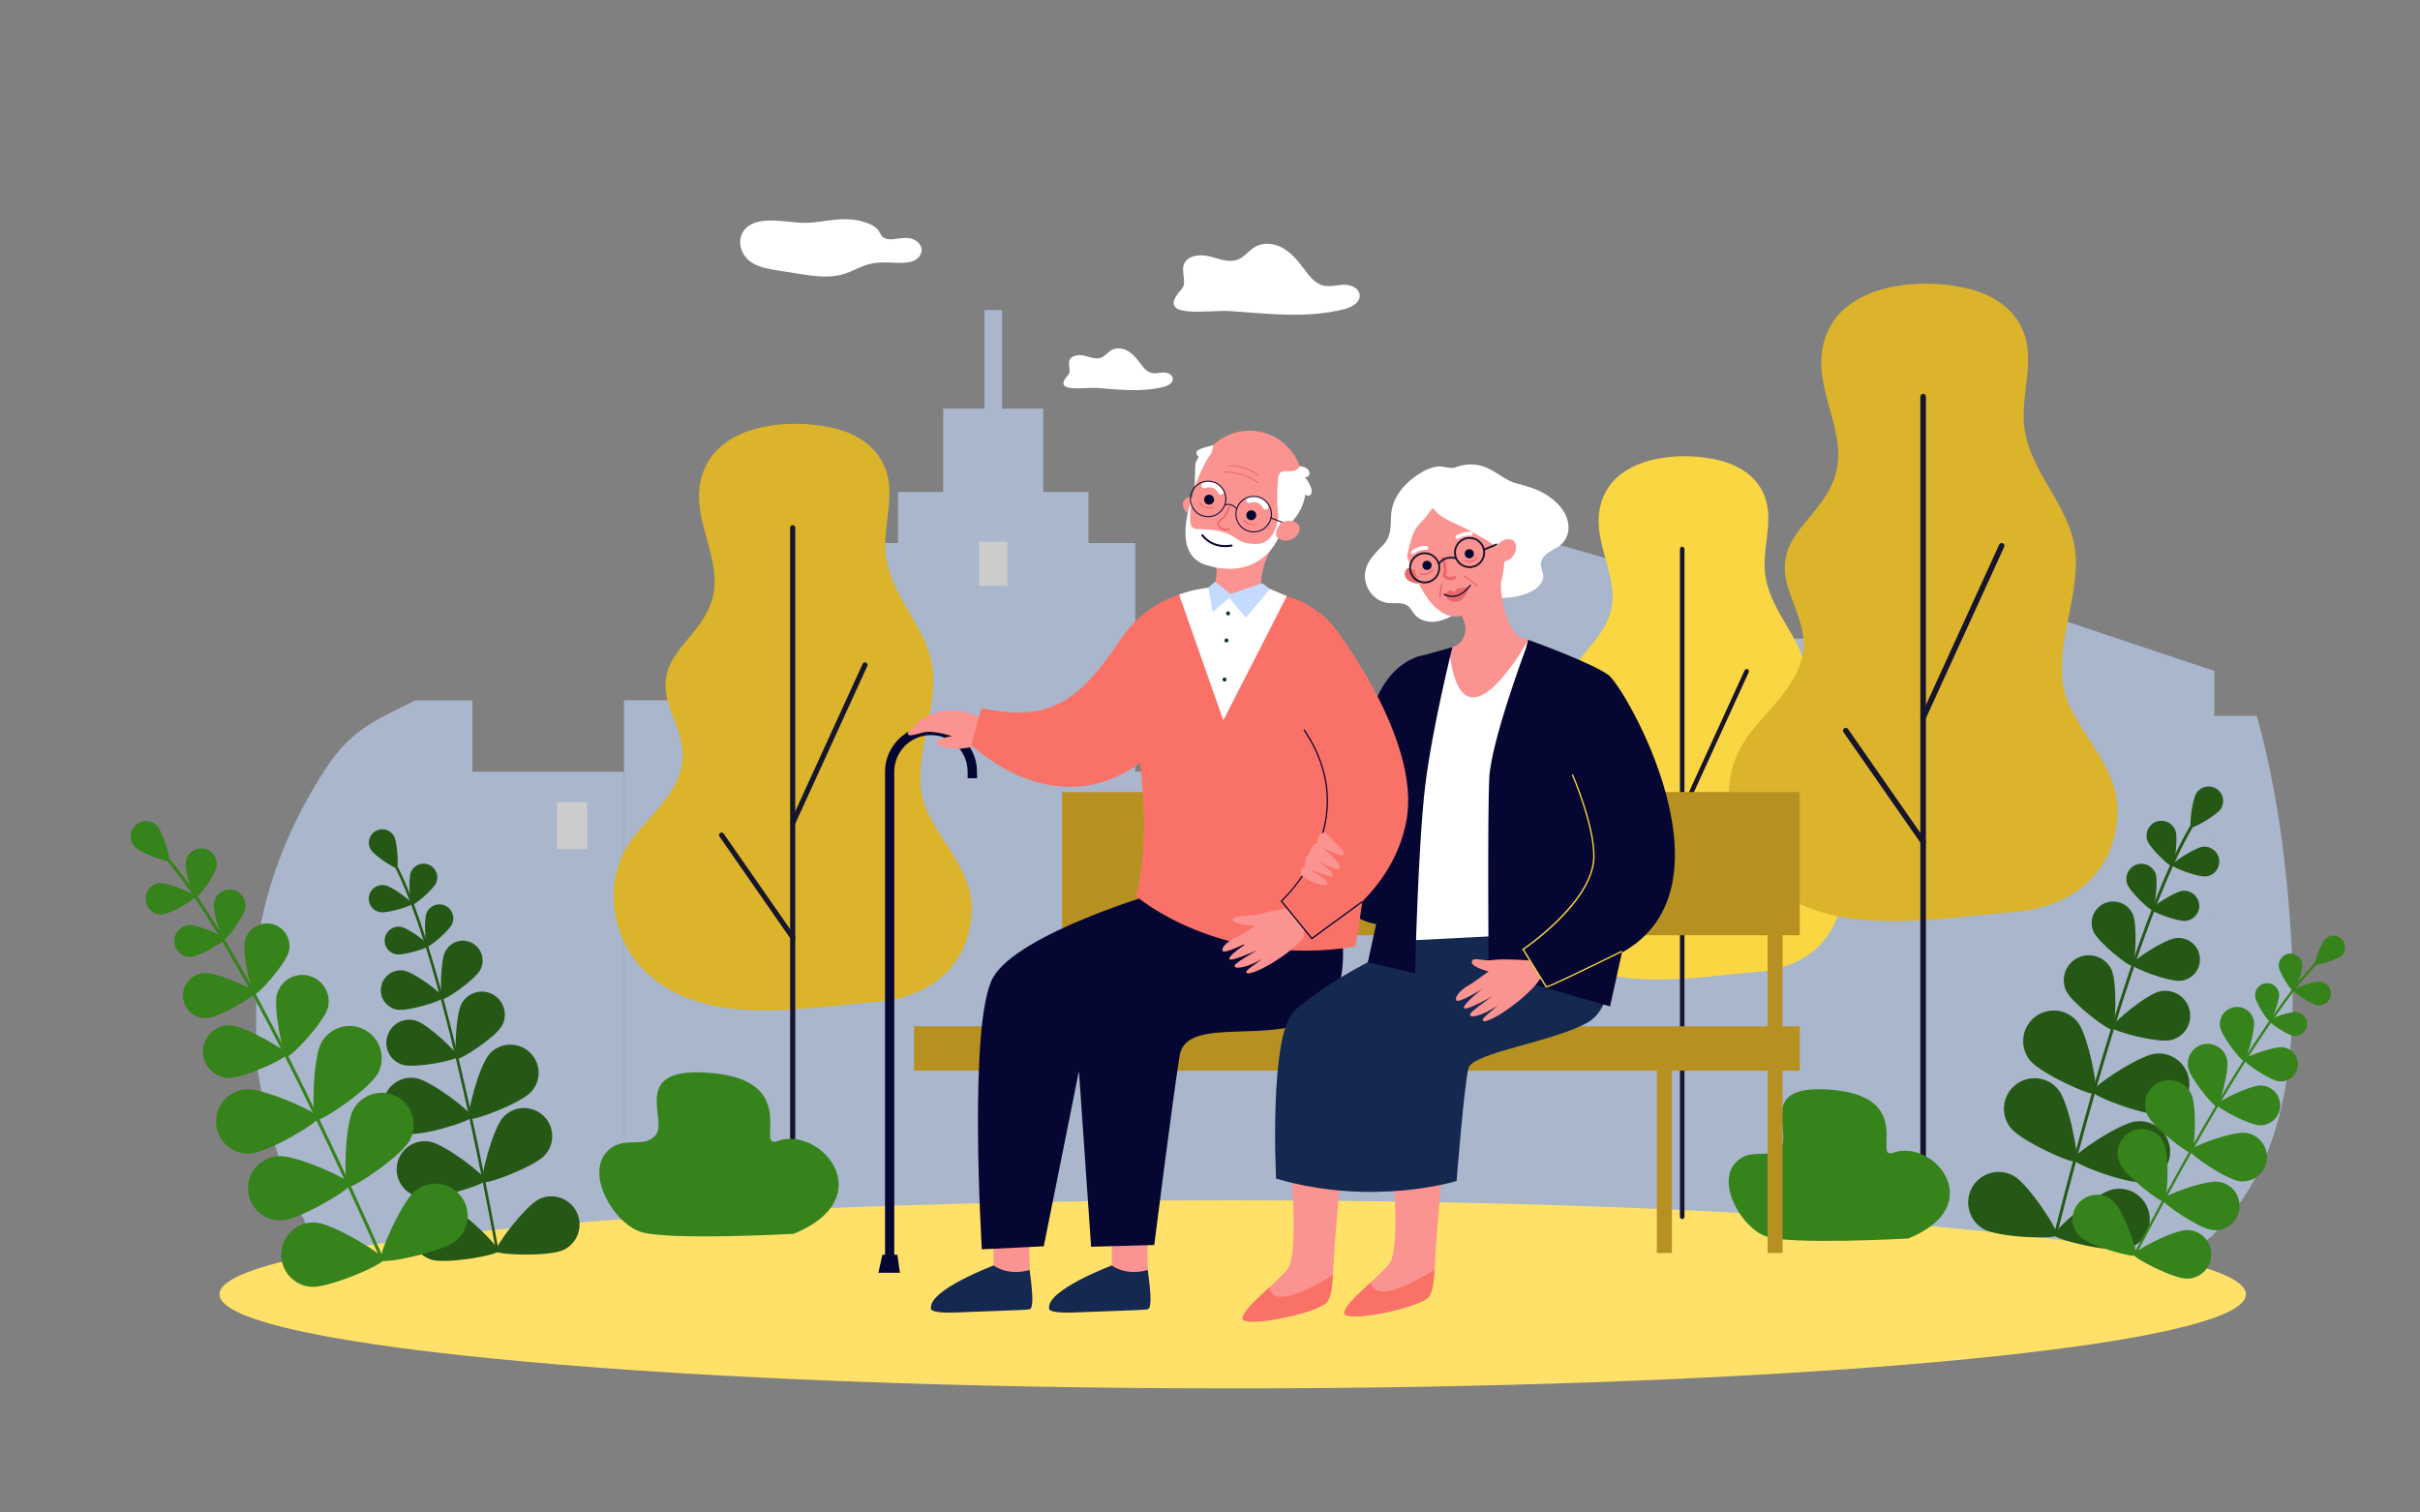 <?xml version="1.0" encoding="UTF-8"?> <svg xmlns="http://www.w3.org/2000/svg" xmlns:xlink="http://www.w3.org/1999/xlink" version="1.1" id="_x2018_ÎÓÈ_x5F_1" x="0px" y="0px" viewBox="0 0 3200 2000" style="enable-background:new 0 0 3200 2000;" xml:space="preserve"><rect x="0" y="0" width="3200" height="2000" fill="#808080" stroke="none"/> <style type="text/css"> .st0{display:none;fill:#FFFFFF;} .st1{opacity:0.6;} .st2{fill:#C5DAFF;} .st3{fill:#FFFFFF;} .st4{fill:#FFE169;} .st5{fill:#FAD643;} .st6{fill:#17152B;} .st7{fill:#DBB42C;} .st8{fill:#265815;} .st9{fill:#36821B;} .st10{fill:#B69121;} .st11{fill:#060633;} .st12{fill:#FB9391;} .st13{fill:#142850;} .st14{fill:#FA7267;} .st15{fill:#EA6868;} .st16{fill:#04383F;} </style> <rect class="st0" width="3200" height="2000"></rect> <g> <g class="st1"> <rect x="1647.8" y="1015" class="st2" width="195.3" height="673.1"></rect> <rect x="825.1" y="926" class="st2" width="440.8" height="762.1"></rect> <rect x="1348.3" y="1020.5" class="st2" width="326.5" height="667.7"></rect> <path class="st2" d="M338.8,1258.9v142.2c9.1,73,30.6,136.9,51.9,187.1c17,40.1,35.8,73.8,51.1,100h182.9V926.1h-75.6 c-42.5,22.4-81.2,34.2-116.1,86.8C376.7,1097.9,348.8,1181.2,338.8,1258.9z"></path> <rect x="498.7" y="1020.5" class="st2" width="326.5" height="667.7"></rect> <rect x="1734.1" y="964.5" class="st2" width="286" height="723.7"></rect> <rect x="2215.8" y="844.5" class="st2" width="335.7" height="843.7"></rect> <polygon class="st2" points="1973.5,695.3 2259.5,776.9 2259.5,1688.2 1973.5,1688.2 "></polygon> <g> <rect x="1125.6" y="718.1" class="st2" width="375.6" height="970"></rect> <rect x="1187.4" y="650.5" class="st2" width="251.9" height="157.9"></rect> <rect x="1247.2" y="540.3" class="st2" width="132.3" height="140.2"></rect> <rect x="1301.7" y="410" class="st2" width="23.3" height="156.6"></rect> </g> <rect x="1294.7" y="716.3" class="st3" width="37.3" height="58.3"></rect> <rect x="1387.7" y="959.3" class="st3" width="39.7" height="62"></rect> <rect x="736.6" y="1060.8" class="st3" width="39.7" height="62"></rect> <rect x="1836.4" y="1030.3" class="st3" width="39.7" height="62"></rect> <rect x="2469.1" y="815.5" class="st2" width="146.6" height="872.7"></rect> <rect x="2534" y="1052.1" class="st2" width="214.6" height="636.1"></rect> <path class="st2" d="M2860.7,1663.3l37.8-5.9l25.2-22.4l2.2-2l2.3-2c85.9-88,124.6-215.7,92.2-495.1c-3.6-31.1-8.2-62.6-14.2-94.2 c-3.1-16.6-6.6-33.2-10.4-49.8c-3.5-15.1-7.4-30.3-11.6-45.3h-88.6l-34.1,704.2L2860.7,1663.3z"></path> <polygon class="st2" points="2713.6,815.5 2713.6,1688.2 2925.9,1634.4 2928.2,887.2 "></polygon> </g> <path class="st4" d="M290.3,1711.5c0,0.5,0,1.1,0.1,1.6c4.7,34.4,159.8,65.4,407.2,87.7c241.2,21.7,570,35.1,932.5,35.1 c8.4,0,16.7,0,25,0c628.2-1.1,1150.8-42.3,1282.6-97.2c21-8.7,32.1-17.8,32.1-27.2s-11.1-18.4-32.1-27.2 c-22.7-9.4-56.8-18.5-101.1-26.9c-6.7-1.3-13.6-2.6-20.8-3.8c-224.5-39.5-671.2-66.4-1185.8-66.4c-514.5,0-961.3,26.9-1185.8,66.4 c-7.1,1.3-14.1,2.5-20.8,3.8c-82.7,15.8-130.2,33.6-133.1,52.3c-0.1,0.4-0.1,0.8-0.1,1.2l0,0C290.3,1711,290.3,1711.3,290.3,1711.5 z"></path> <g> <path class="st5" d="M2199.3,605.3c-42.5,6.3-80.7,28.2-85.1,76c-4.1,45.2,30.4,90,13.3,134.8c-17.5,46-67.5,61.7-49.3,118.6 c6.5,20.2,17,40,16.4,61.2c-1.1,44.5-44.6,71.8-65.8,106.7c-27.4,45.1-17.3,107.2,19.2,144.3c69.4,70.5,187.1,45.2,274.6,38.5 c50.9-3.9,96.7-29.9,109.5-82.8c14.8-61.3-23.9-90.9-48.1-139.4c-23.5-47.2,5.4-102.8,6.1-155.6c0.8-59-46.8-91.3-55.6-145.5 c-6.3-39.2,15.7-79.5-6.2-116.5c-11.6-19.6-33.1-31.7-55.3-37C2251.2,603.3,2224.5,601.5,2199.3,605.3z"></path> <path class="st6" d="M2224.4,1612c1.7,0,3-1.5,3-3.4V726.3c0-1.9-1.3-3.4-3-3.4s-3,1.5-3,3.4v882.4 C2221.4,1610.5,2222.7,1612,2224.4,1612z"></path> <path class="st6" d="M2224.4,1077.3c1.1,0,2.2-0.7,2.7-1.8l85.3-186.6c0.7-1.5,0-3.3-1.5-4s-3.3,0-4,1.5l-85.3,186.6 c-0.7,1.5,0,3.3,1.5,4C2223.5,1077.2,2223.9,1077.3,2224.4,1077.3z"></path> </g> <g> <path class="st7" d="M1020.1,562.6c-47.6,7-90.5,31.7-95.4,85.2c-4.6,50.7,34,100.9,14.9,151.1C920,850.4,864,868,884.4,931.7 c7.3,22.7,19,44.8,18.4,68.7c-1.2,49.9-50,80.4-73.8,119.6c-30.7,50.6-19.4,120.2,21.6,161.8c77.8,79,209.7,50.6,307.9,43.1 c57-4.3,108.5-33.6,122.7-92.8c16.6-68.8-26.8-101.9-53.9-156.3c-26.4-52.9,6.1-115.3,6.9-174.4c0.9-66.1-52.5-102.4-62.3-163.1 c-7.1-43.9,17.6-89.2-7-130.7c-13-22-37.1-35.5-62-41.4C1078.4,560.4,1048.4,558.4,1020.1,562.6z"></path> <path class="st6" d="M1048.2,1572.4c1.9,0,3.4-1.5,3.4-3.4V697.8c0-1.9-1.5-3.4-3.4-3.4s-3.4,1.5-3.4,3.4V1569 C1044.9,1570.9,1046.4,1572.4,1048.2,1572.4z"></path> <path class="st6" d="M1048.2,1091.8c1.3,0,2.5-0.7,3.1-2l95.6-209.2c0.8-1.7,0-3.7-1.7-4.5s-3.7,0-4.5,1.7l-95.6,209.2 c-0.8,1.7,0,3.7,1.7,4.5C1047.3,1091.7,1047.8,1091.8,1048.2,1091.8z"></path> <path class="st6" d="M1048.3,1242.9c0.7,0,1.3-0.2,1.9-0.6c1.5-1.1,1.9-3.2,0.8-4.7l-94.1-135.3c-1.1-1.5-3.2-1.9-4.7-0.8 s-1.9,3.2-0.8,4.7l94.1,135.3C1046.1,1242.4,1047.2,1242.9,1048.3,1242.9z"></path> </g> <path class="st3" d="M1777.1,408.9c9.9-2.5,21.7-8.6,20.8-18.8c-0.8-9.1-11.6-13.8-20.8-13.6c-9.1,0.2-18.3,3.2-27.2,1.1 c-11.6-2.8-19.2-13.4-26.4-23c-7.5-10.1-15.9-20.1-26.9-26.4s-25.1-8.3-36.2-2.2c-8.5,4.7-14.4,13.4-23.3,17.1 c-12.1,4.9-25.6-1.1-38.3-4.2c-12.7-3.1-29.7-1-33.6,11.5c-3.2,10.5,4.7,23.8-2.7,31.9c-37.9,41.3,36.4,27.1,63.4,29 C1676.2,414.7,1727.5,421.4,1777.1,408.9z"></path> <path class="st3" d="M1538.6,511.6c5.8-1.5,12.8-5.1,12.2-11.1c-0.5-5.4-6.9-8.1-12.2-8c-5.4,0.1-10.8,1.9-16,0.6 c-6.8-1.6-11.3-7.9-15.5-13.5c-4.4-6-9.4-11.8-15.8-15.5c-6.5-3.7-14.8-4.9-21.3-1.3c-5,2.7-8.5,7.9-13.7,10 c-7.1,2.9-15.1-0.6-22.5-2.5c-7.5-1.8-17.5-0.6-19.8,6.8c-1.9,6.2,2.8,14-1.6,18.8c-22.3,24.3,21.4,16,37.3,17.1 C1479.3,515,1509.4,519,1538.6,511.6z"></path> <path class="st3" d="M996.2,348.5c9.8,5.5,21.8,7.5,33.5,9.3c8.6,1.4,17.2,2.8,25.7,4.1c19.3,3.1,39.7,6.2,58.3,1 c13.5-3.7,25-11.5,38.8-14.4s28.4-0.5,42.6-1.1c4.1-0.2,8.2-0.6,11.9-2c7.9-2.9,12.8-10.4,11.4-17.3s-9-12.7-17.7-13.4 c-11.4-1-25.3,5.3-33.3-1.3c-2.8-2.3-3.8-5.6-5.7-8.4c-3.9-5.7-11.4-9.1-18.9-11.4c-23.7-7.3-43.5-2.1-67.2,0.5 c-16.1,1.8-30.8-1.1-46.8-2.2c-20.3-1.4-41.1,1-48.3,18.7C975.3,324.1,981.9,340.5,996.2,348.5z"></path> <g> <path class="st8" d="M2717.8,1634.7c-0.1,0-0.3,0-0.4-0.1c-1-0.3-1.7-1.3-1.4-2.4c69.2-274.1,134.6-468.3,184.2-546.9 c1.1-1.7,1.9-3,2.2-3.6c0.5-1,1.6-1.4,2.6-0.9s1.4,1.6,0.9,2.6c-0.4,0.9-1.2,2.1-2.4,4.1c-49.4,78.3-114.6,272.1-183.7,545.8 C2719.6,1634.2,2718.7,1634.8,2717.8,1634.7z"></path> <path class="st8" d="M2936.5,1069.8c-5.9,8.8-36.8,26-39.3,24.3s1.4-36.8,7.3-45.6c5.9-8.8,17.8-11.2,26.7-5.3 S2942.4,1061,2936.5,1069.8z"></path> <path class="st8" d="M2876.7,1098.5c3.6,10.3-1.4,46.1-4.4,47.1c-2.9,1-29.2-23.8-32.8-34.1c-3.6-10.3,1.8-21.5,12.1-25.1 C2861.9,1082.9,2873.1,1088.3,2876.7,1098.5z"></path> <path class="st8" d="M2917.1,1158.9c-10.8,1.2-44.5-11.8-44.9-14.9c-0.3-3.1,29.8-23.1,40.6-24.3c10.8-1.2,20.5,6.6,21.7,17.4 C2935.7,1148,2928,1157.7,2917.1,1158.9z"></path> <path class="st8" d="M2791.9,1281.9c7.8,16.5,5.9,77.1,1.2,79.4c-4.7,2.2-53-34.5-60.9-50.9c-7.8-16.5-0.9-36.2,15.6-44 C2764.3,1258.5,2784,1265.5,2791.9,1281.9z"></path> <path class="st8" d="M2870.3,1375.4c-17.8,3.9-76.5-11.6-77.6-16.7s45.5-43.9,63.3-47.8s35.4,7.3,39.4,25.1 C2899.4,1353.8,2888.1,1371.5,2870.3,1375.4z"></path> <path class="st8" d="M2747.5,1351.7c13.8,17.5,27.8,90.5,22.8,94.4s-72.6-26.9-86.4-44.4c-13.8-17.5-10.8-43,6.8-56.8 C2708.3,1331.1,2733.7,1334.2,2747.5,1351.7z"></path> <path class="st8" d="M2859.2,1473.6c-22.2,2.5-91.6-23.8-92.3-30.1c-0.7-6.3,60.9-47.7,83.1-50.2c22.2-2.5,42.2,13.4,44.8,35.5 C2897.3,1451,2881.4,1471,2859.2,1473.6z"></path> <path class="st8" d="M2722.1,1441.2c13.8,17.5,27.8,90.5,22.8,94.4s-72.6-26.9-86.4-44.4c-13.8-17.5-10.8-43,6.8-56.8 C2682.9,1420.6,2708.3,1423.6,2722.1,1441.2z"></path> <path class="st8" d="M2833.8,1563.1c-22.2,2.5-91.6-23.8-92.3-30.1c-0.7-6.3,60.9-47.7,83.1-50.2c22.2-2.5,42.2,13.4,44.8,35.5 S2856,1560.5,2833.8,1563.1z"></path> <path class="st8" d="M2662.8,1554.9c19.4,11,60.2,73,57.1,78.6c-3.1,5.6-77.3,2.8-96.8-8.2c-19.4-11-26.3-35.6-15.4-55.1 C2618.7,1550.8,2643.4,1543.9,2662.8,1554.9z"></path> <path class="st8" d="M2811.8,1651.5c-21.7,5.3-93.9-12.1-95.4-18.3c-1.5-6.2,54.5-54.9,76.2-60.2c21.7-5.3,43.6,8,48.9,29.7 C2846.8,1624.3,2833.5,1646.2,2811.8,1651.5z"></path> <path class="st8" d="M2850.5,1155.6c3.6,10.4-1.5,46.8-4.4,47.8c-3,1-29.7-24.2-33.3-34.6s1.8-21.8,12.3-25.5 C2835.5,1139.7,2846.9,1145.2,2850.5,1155.6z"></path> <path class="st8" d="M2890.3,1217.7c-11,1.2-45.3-12-45.6-15.1s30.3-23.4,41.2-24.6s20.9,6.7,22.1,17.7 C2909.2,1206.6,2901.2,1216.5,2890.3,1217.7z"></path> <path class="st8" d="M2820.2,1208.9c6.4,14.3,3.4,66.4-0.7,68.2c-4.1,1.8-44.8-30.8-51.2-45.1c-6.4-14.3,0.1-31.1,14.4-37.5 C2797,1188.2,2813.8,1194.6,2820.2,1208.9z"></path> <path class="st8" d="M2883.7,1296.9c-15.6,1.7-64.3-17-64.8-21.5s43-33.3,58.6-35s29.6,9.5,31.3,25.1 C2910.6,1281.1,2899.3,1295.2,2883.7,1296.9z"></path> </g> <g> <path class="st7" d="M2512.4,377.5c-51.7,7.7-98.3,34.4-103.7,92.6c-5,55.1,37,109.6,16.2,164.2c-21.3,56-82.2,75.2-60,144.4 c7.9,24.7,20.7,48.7,20,74.6c-1.4,54.3-54.3,87.4-80.2,130c-33.4,54.9-21,130.6,23.4,175.8c84.5,85.9,227.9,55,334.6,46.9 c62-4.7,117.9-36.5,133.3-100.8c18-74.7-29.1-110.7-58.5-169.8c-28.6-57.5,6.6-125.3,7.5-189.5c0.9-71.8-57-111.3-67.7-177.3 c-7.7-47.7,19.2-96.9-7.6-142c-14.2-23.9-40.4-38.6-67.4-45C2575.7,375.2,2543.2,373,2512.4,377.5z"></path> <path class="st6" d="M2543,1604c2,0,3.7-1.9,3.7-4.1v-1075c0-2.3-1.6-4.1-3.7-4.1c-2,0-3.7,1.9-3.7,4.1v1075 C2539.3,1602.2,2541,1604,2543,1604z"></path> <path class="st6" d="M2543,952.6c1.4,0,2.7-0.8,3.3-2.1l103.9-227.4c0.8-1.8,0-4-1.8-4.8s-4,0-4.8,1.8l-103.9,227.4 c-0.8,1.8,0,4,1.8,4.8C2542,952.5,2542.5,952.6,2543,952.6z"></path> <path class="st6" d="M2543,1116.8c0.7,0,1.4-0.2,2.1-0.7c1.7-1.2,2.1-3.4,0.9-5.1l-102.3-147c-1.1-1.7-3.4-2.1-5.1-0.9 c-1.7,1.2-2.1,3.4-0.9,5.1l102.3,147C2540.7,1116.3,2541.8,1116.8,2543,1116.8z"></path> </g> <g> <path class="st9" d="M2822.4,1660.5c-0.1,0-0.2-0.1-0.3-0.1c-0.8-0.4-1.1-1.3-0.7-2.1c104.2-199.3,190.7-337.4,243.7-389.1 c1.2-1.1,2-2,2.4-2.4c0.5-0.7,1.5-0.8,2.2-0.2c0.7,0.5,0.8,1.5,0.2,2.2c-0.5,0.6-1.3,1.4-2.6,2.7 c-52.7,51.4-139,189.3-243.1,388.3C2823.9,1660.4,2823.1,1660.7,2822.4,1660.5z"></path> <path class="st9" d="M3096.1,1263.8c-6.2,5.7-33.3,13.3-34.9,11.5c-1.6-1.8,7.9-28.2,14.1-34c6.2-5.8,15.9-5.4,21.6,0.8 S3102.3,1258.1,3096.1,1263.8z"></path> <path class="st9" d="M3044.5,1275c0.9,8.6-9.6,35.4-12.1,35.6s-18.2-23.8-19.1-32.4c-0.9-8.6,5.4-16.3,14-17.2 C3035.9,1260.1,3043.6,1266.4,3044.5,1275z"></path> <path class="st9" d="M3064.6,1329.2c-8.6-1.1-32.3-17.4-32-19.8s27.3-12.3,35.9-11.3c8.6,1.1,14.7,8.9,13.6,17.5 C3081,1324.2,3073.2,1330.3,3064.6,1329.2z"></path> <path class="st9" d="M2944.9,1401.2c3,14.2-9.7,60.8-13.7,61.6c-4.1,0.9-34.6-36.5-37.7-50.7c-3-14.2,6-28.2,20.2-31.2 S2941.9,1387,2944.9,1401.2z"></path> <path class="st9" d="M2988.4,1488c-14.5-0.2-57-23.1-56.9-27.3c0.1-4.1,43.3-25.5,57.8-25.3s26.1,12.2,25.8,26.7 S3002.9,1488.3,2988.4,1488z"></path> <path class="st9" d="M2897.7,1447c7.4,16.1,4.8,75.1,0.2,77.3c-4.6,2.1-51.2-34.2-58.6-50.3c-7.4-16.1-0.4-35.2,15.7-42.7 C2871.2,1423.8,2890.3,1430.8,2897.7,1447z"></path> <path class="st9" d="M2961.6,1561.9c-17.6-2.1-66.5-35.3-65.9-40.4s56-25.6,73.6-23.5s30.2,18.2,28.1,35.8 C2995.2,1551.5,2979.2,1564.1,2961.6,1561.9z"></path> <path class="st9" d="M2861.5,1511.5c7.4,16.1,4.8,75.1,0.2,77.3c-4.6,2.1-51.2-34.2-58.6-50.3c-7.4-16.1-0.4-35.2,15.7-42.7 C2835,1488.4,2854.1,1495.4,2861.5,1511.5z"></path> <path class="st9" d="M2925.4,1626.5c-17.6-2.1-66.5-35.3-65.9-40.4s56-25.6,73.6-23.5s30.2,18.2,28.1,35.8 C2959,1616.1,2943,1628.6,2925.4,1626.5z"></path> <path class="st9" d="M2794.6,1588.5c13,12.1,33.1,67.6,29.6,71.4c-3.4,3.7-60.3-12.1-73.4-24.2c-13-12.1-13.8-32.4-1.7-45.4 C2761.2,1577.2,2781.6,1576.4,2794.6,1588.5z"></path> <path class="st9" d="M2892,1690.8c-17.8,0.1-70.4-26.7-70.4-31.8c0-5.1,52.3-32.4,70.1-32.5s32.2,14.2,32.3,32 C2924.1,1676.2,2909.8,1690.7,2892,1690.8z"></path> <path class="st9" d="M3013.7,1314.3c0.9,8.7-9.8,35.9-12.3,36.2c-2.5,0.3-18.5-24.2-19.4-32.9c-0.9-8.7,5.5-16.6,14.2-17.4 C3005,1299.2,3012.8,1305.6,3013.7,1314.3z"></path> <path class="st9" d="M3032.9,1369.7c-8.7-1.1-32.8-17.6-32.5-20.1s27.7-12.5,36.5-11.4c8.7,1.1,14.9,9.1,13.8,17.8 C3049.6,1364.6,3041.7,1370.8,3032.9,1369.7z"></path> <path class="st9" d="M2980.3,1350c2.3,12.3-9.7,52-13.2,52.7s-29-32.1-31.3-44.4s5.8-24.1,18.1-26.4 C2966.3,1329.6,2978.1,1337.7,2980.3,1350z"></path> <path class="st9" d="M3013.2,1429.8c-12.4-1.6-46.6-25-46.2-28.6c0.4-3.5,39.4-17.8,51.8-16.3s21.2,12.9,19.6,25.2 C3036.9,1422.5,3025.6,1431.3,3013.2,1429.8z"></path> </g> <g> <path class="st8" d="M657.6,1655.8c0.1,0,0.2,0,0.4,0c1-0.2,1.6-1.1,1.4-2.1c-47.3-256.3-95.9-438.8-136.9-514.1 c-0.9-1.7-1.6-2.9-1.8-3.5c-0.4-0.9-1.4-1.4-2.3-1c-0.9,0.4-1.4,1.4-1,2.3c0.3,0.8,0.9,2,2,3.9c40.8,75,89.2,257.2,136.5,513.1 C656,1655.2,656.8,1655.8,657.6,1655.8z"></path> <path class="st8" d="M490.1,1123.1c4.9,8.5,32.3,26.1,34.7,24.7c2.4-1.4,0.9-33.9-4-42.4s-15.7-11.4-24.2-6.5 C488.1,1103.7,485.2,1114.6,490.1,1123.1z"></path> <path class="st8" d="M543.4,1153.1c-3.9,9.2-1.4,42.5,1.2,43.6c2.6,1.1,28.3-20.2,32.2-29.4c3.9-9.2-0.4-19.9-9.6-23.8 C558,1139.5,547.3,1143.8,543.4,1153.1z"></path> <path class="st8" d="M502.6,1206.2c9.9,1.7,41.7-8.2,42.2-11s-26-23-35.9-24.7s-19.3,4.9-21,14.7 C486.1,1195.1,492.7,1204.5,502.6,1206.2z"></path> <path class="st8" d="M610.5,1326.8c-8.2,14.7-10,70.6-5.8,72.9s50.8-28.5,59-43.2s2.9-33.2-11.7-41.4 C637.3,1306.9,618.7,1312.2,610.5,1326.8z"></path> <path class="st8" d="M532.8,1408.1c16.2,4.7,71-6.1,72.4-10.7c1.3-4.6-39.3-43.1-55.4-47.8c-16.2-4.7-33,4.6-37.7,20.8 C507.3,1386.6,516.6,1403.5,532.8,1408.1z"></path> <path class="st8" d="M647.2,1393.7c-13.7,15.3-31,81.6-26.6,85.5s68.4-20.4,82.1-35.7c13.7-15.3,12.5-38.9-2.9-52.6 S660.9,1378.3,647.2,1393.7z"></path> <path class="st8" d="M537.2,1499.1c20.3,3.7,85.7-16.4,86.7-22.2c1-5.8-53.2-47.5-73.5-51.2s-39.6,9.8-43.3,30 C503.5,1476.1,516.9,1495.5,537.2,1499.1z"></path> <path class="st8" d="M665.2,1477.5c-13.7,15.3-31,81.6-26.6,85.5s68.4-20.4,82.1-35.7c13.7-15.3,12.5-38.9-2.9-52.6 S678.9,1462.2,665.2,1477.5z"></path> <path class="st8" d="M555.2,1583c20.3,3.7,85.7-16.4,86.7-22.2c1-5.8-53.2-47.5-73.5-51.2s-39.6,9.8-43.3,30 C521.5,1559.9,534.9,1579.3,555.2,1583z"></path> <path class="st8" d="M713,1585.6c-18.5,8.9-59.7,63.6-57.2,68.9s71,7.2,89.5-1.7c18.5-8.9,26.3-31.2,17.4-49.7 C753.8,1584.5,731.5,1576.7,713,1585.6z"></path> <path class="st8" d="M570.2,1665.6c19.6,6.2,87.1-5.6,88.8-11.2c1.8-5.6-46.9-53.8-66.5-60s-40.6,4.7-46.7,24.4 C539.6,1638.5,550.6,1659.4,570.2,1665.6z"></path> <path class="st8" d="M564.1,1207.1c-4,9.4-1.4,43.1,1.2,44.3c2.7,1.1,28.7-20.5,32.7-29.9s-0.4-20.2-9.8-24.2 C578.9,1193.4,568,1197.8,564.1,1207.1z"></path> <path class="st8" d="M523.8,1261.9c10,1.8,42.3-8.3,42.9-11.2s-26.4-23.4-36.5-25.1c-10-1.8-19.6,4.9-21.3,15 C507.1,1250.6,513.8,1260.1,523.8,1261.9z"></path> <path class="st8" d="M588.8,1258c-6.7,12.8-7.1,60.9-3.4,62.8c3.7,1.9,43.1-25.7,49.8-38.5s1.8-28.6-11-35.4 S595.6,1245.2,588.8,1258z"></path> <path class="st8" d="M525.2,1335.1c14.2,2.5,60.2-11.8,60.9-15.9s-37.6-33.2-51.8-35.7s-27.8,7-30.3,21.3 C501.4,1319,510.9,1332.6,525.2,1335.1z"></path> </g> <g> <path class="st9" d="M506,1667.4c0.1,0,0.3-0.1,0.4-0.1c1-0.5,1.5-1.7,1-2.7c-120.6-272.1-223.1-462.1-288.6-534.9 c-1.5-1.6-2.5-2.8-2.9-3.4c-0.7-0.9-1.9-1.2-2.9-0.5c-0.9,0.7-1.2,1.9-0.5,2.9c0.6,0.8,1.6,1.9,3.2,3.8 c65.2,72.5,167.4,262,287.9,533.8C504.1,1667.2,505.1,1667.6,506,1667.4z"></path> <path class="st9" d="M178.4,1120c7.7,8.1,42.8,20.4,45.1,18.2c2.3-2.2-8-37.9-15.7-46.1c-7.7-8.1-20.5-8.5-28.6-0.8 C171,1099.1,170.7,1111.9,178.4,1120z"></path> <path class="st9" d="M245.6,1139.2c-1.9,11.3,9.7,47.5,12.9,48.1c3.2,0.5,26-29.9,27.9-41.2c1.9-11.3-5.7-22-17-23.9 C258.2,1120.3,247.5,1127.9,245.6,1139.2z"></path> <path class="st9" d="M214.4,1209.1c11.4-0.7,44.1-20.2,43.9-23.4c-0.2-3.3-35-18.6-46.4-18c-11.4,0.7-20.1,10.5-19.4,21.9 C193.1,1201.1,203,1209.8,214.4,1209.1z"></path> <path class="st9" d="M366.3,1314.5c-5.2,18.5,7.6,81.1,12.9,82.6s48.9-45.2,54.1-63.7s-5.6-37.7-24.1-42.9 C390.8,1285.2,371.5,1296,366.3,1314.5z"></path> <path class="st9" d="M301.5,1425.4c19.2,0.9,77.3-25.7,77.6-31.1c0.3-5.5-55.1-37.4-74.3-38.4c-19.2-0.9-35.5,13.9-36.4,33.1 S282.4,1424.5,301.5,1425.4z"></path> <path class="st9" d="M424.8,1379c-11.2,20.7-12.8,98.8-6.9,102s70.5-40.8,81.7-61.5c11.2-20.7,3.5-46.5-17.2-57.7 C461.8,1350.6,436,1358.3,424.8,1379z"></path> <path class="st9" d="M330.6,1525.4c23.5-1.3,90.9-41,90.5-47.7s-71.7-38.6-95.2-37.3c-23.5,1.3-41.4,21.4-40.1,44.9 C287,1508.7,307.1,1526.7,330.6,1525.4z"></path> <path class="st9" d="M467.1,1467.3c-11.2,20.7-12.8,98.8-6.9,102s70.5-40.8,81.7-61.5s3.5-46.5-17.2-57.7 C504.1,1439,478.3,1446.7,467.1,1467.3z"></path> <path class="st9" d="M372.9,1613.7c23.5-1.3,90.9-41,90.5-47.7s-71.7-38.6-95.2-37.3c-23.5,1.3-41.4,21.4-40.1,44.9 C329.3,1597.1,349.4,1615.1,372.9,1613.7z"></path> <path class="st9" d="M548.9,1574.8c-18.2,14.8-49.5,86.5-45.2,91.7c4.2,5.2,80.8-10.9,99-25.7c18.2-14.8,21-41.7,6.1-59.9 C593.9,1562.7,567.1,1559.9,548.9,1574.8z"></path> <path class="st9" d="M411.5,1701.6c23.5,1.6,95.3-29.3,95.7-36c0.5-6.7-66.3-47.3-89.8-49c-23.5-1.6-43.8,16-45.4,39.5 C370.3,1679.6,388,1699.9,411.5,1701.6z"></path> <path class="st9" d="M282.9,1193.8c-1.9,11.5,9.9,48.3,13.1,48.9c3.3,0.6,26.5-30.4,28.4-41.9s-5.8-22.3-17.3-24.3 C295.7,1174.6,284.9,1182.4,282.9,1193.8z"></path> <path class="st9" d="M252.8,1265.3c11.6-0.7,44.8-20.5,44.6-23.8s-35.6-18.9-47.2-18.2c-11.6,0.7-20.4,10.7-19.7,22.3 C231.2,1257.2,241.2,1266,252.8,1265.3z"></path> <path class="st9" d="M323.9,1243.7c-4.1,16,8.3,69.5,12.9,70.7s41-40,45.1-56s-5.6-32.3-21.6-36.4 C344.3,1218,328,1227.7,323.9,1243.7z"></path> <path class="st9" d="M273.7,1346.3c16.5-1,63.7-29.1,63.4-33.8c-0.3-4.7-50.5-26.9-67-25.9s-29.1,15.2-28.1,31.7 C243,1334.8,257.2,1347.3,273.7,1346.3z"></path> </g> <g> <path class="st9" d="M2523.5,1637.7c0,0-155.6,8.7-188-2.7c-32.4-11.3-65.8-69.1-41.1-96.9c20.3-22.8,46.3-2.6,60.8-21.9 s-34.7-85.7,71.1-74.7s49.4,92.7,76.8,82.8C2556.8,1505,2630.8,1593.8,2523.5,1637.7z"></path> </g> <g> <path class="st9" d="M1049.6,1631.5c0,0-168.4,9.4-203.4-2.9s-71.3-74.8-44.4-104.8c22-24.6,50.1-2.8,65.8-23.7 s-37.6-92.8,76.9-80.8c114.5,11.9,53.5,100.3,83.1,89.6C1085.7,1487.9,1165.7,1583.9,1049.6,1631.5z"></path> </g> <g> <rect x="1208.7" y="1357.1" class="st10" width="1171.1" height="58.7"></rect> <rect x="1404.4" y="1047.3" class="st10" width="975.4" height="189.4"></rect> <rect x="2337.3" y="1181" class="st10" width="19.9" height="475.9"></rect> <rect x="2190.9" y="1395.2" class="st10" width="19.9" height="261.7"></rect> <polygon class="st10" points="1468.6,1180.9 1488.5,1180.9 1488.5,1656.9 1471.5,1655 "></polygon> <rect x="1322.2" y="1395.2" class="st10" width="19.9" height="261.7"></rect> </g> <g> <g> <path class="st11" d="M1883.9,866.2c0,0-58.7,4.7-75.6,98.7c-12.9,71.7,15.9,42.2-25.2,96.3c-41,54.1-60.3,57-60.3,57l16.8,49.6 c0,0,95.9,113.3,134.9,13.9C1913.4,1082.2,1883.9,866.2,1883.9,866.2z"></path> <g> <path class="st12" d="M1469.5,1603.2c0,0,1,70.6,0.5,71.6c-0.6,1,5.2,9.9,5.2,9.9l22.3,4l20.3-9.4c0,0-1.8-65.7,0.3-76 C1520.2,1592.9,1469.5,1603.2,1469.5,1603.2z"></path> <path class="st13" d="M1517.7,1679.3c0,0-25.7,9-47.6-5.9c0,0-85.5,32-82.9,56.4c0,0-3.6,7.3,33.4,5.7c37-1.6,94.6-3.2,96.2-4.1 C1518.3,1730.6,1525.6,1734.5,1517.7,1679.3z"></path> <path class="st12" d="M1313.3,1603.2c0,0,1,70.6,0.5,71.6s5.2,9.9,5.2,9.9l22.3,4l20.3-9.4c0,0-1.8-65.7,0.3-76 C1363.9,1592.9,1313.3,1603.2,1313.3,1603.2z"></path> <path class="st13" d="M1361.5,1679.3c0,0-25.7,9-47.6-5.9c0,0-85.5,32-82.9,56.4c0,0-3.6,7.3,33.4,5.7c37-1.6,94.6-3.2,96.2-4.1 C1362.1,1730.6,1369.3,1734.5,1361.5,1679.3z"></path> <path class="st11" d="M1757.3,1155c0,0,47.3,137.1-8.8,184.1c-56,47-179.5,0.6-188.6,56.7c-9.1,56-33.6,250.5-33.6,250.5 l-83.5,2.3l-16.1-232.4l-46.5,231.8l-81.9,4c0,0-18.5-300.2,14.8-359.3c33.3-59.1,221.6-113.5,221.6-113.5L1757.3,1155z"></path> <path class="st11" d="M1182.5,1677.8v-657.3c0-26.7,21.7-48.5,48.5-48.5c26.7,0,48.5,21.7,48.5,48.5v8.6h12.4v-8.6 c0-33.5-27.3-60.8-60.8-60.8s-60.8,27.3-60.8,60.8v657.3H1182.5L1182.5,1677.8z"></path> <path class="st12" d="M1313.4,970.2c0,0,9.3,13.5-41.9,19.7c-11.2,1.4-29.4-1.9-33.3-7.2s20.6-9.3,20.6-9.3s-22.6-7.4-35.3-5.4 c-7.1,1.1-23,7.5-23,2.2c0-9.1,29.4-13.8,29.4-13.8s-20.3,10.7-20.9,5.8c-0.8-7.5,21-18.4,37.5-21.7 c18.5-3.7,45.7,3.6,62.6,14.3L1313.4,970.2L1313.4,970.2z"></path> <path class="st14" d="M1619.3,780.9c0,0-84.6-15.5-139,66.7s-96.1,107.6-182.4,88.7l-13.5,48.6c0,0,108.9,107.1,222.9,24 c0,0,14.8,101-4.9,176.1c0,0,109,95.4,289.8,66.7c0,0,16.9-89.4,16.1-162.4c-0.7-73-13.6-116-13.6-116 S1832.1,765.1,1619.3,780.9L1619.3,780.9z"></path> <path class="st3" d="M1701.6,788.2l-84,164.3l-58.4-166.1c0,0,40.1-18.6,118.2-8.4L1701.6,788.2z"></path> <path class="st12" d="M1579.7,664.4c0,0-4.3-9.4-9.3-6.7c-12.8,7.1-3.2,20.3,4,24L1579.7,664.4L1579.7,664.4z"></path> <path class="st12" d="M1582.2,631.7L1582.2,631.7c0.2-0.9,0.3-1.8,0.4-2.7c6.3-40,45.2-66.8,85.3-57.7 c33.5,7.6,56.9,38.8,54.7,73.1c-0.8,12.7-4.9,24.3-11.3,34c-9,15.3-16.9,28.3-24.7,38.9c-13,17.6-19.6,39-19.4,60.9v4.3 c-46.4,16-61.7-0.4-61.7-0.4l3.4-25.8c0.5-4-2.1-7.8-6.1-8.6h-0.1C1550.3,735.9,1578.4,655.6,1582.2,631.7L1582.2,631.7z"></path> <path class="st11" d="M1648.1,680.3c0.6-3.6,3.9-6,7.5-5.5c3.6,0.6,6,3.9,5.5,7.5c-0.6,3.6-3.9,6-7.5,5.5 S1647.5,683.9,1648.1,680.3L1648.1,680.3z"></path> <path class="st11" d="M1592.3,659.7c0.6-3.6,3.9-6,7.5-5.5c3.6,0.6,6,3.9,5.5,7.5c-0.6,3.6-3.9,6-7.5,5.5 C1594.2,666.6,1591.8,663.3,1592.3,659.7L1592.3,659.7z"></path> <path class="st3" d="M1672.9,673.9c0.7,0.1,1.4,0,2-0.2c2-0.8,2.9-3,2.1-5c-2.4-5.9-11.1-15.8-26.7-10.9c-2,0.6-3.1,2.8-2.5,4.8 s2.8,3.1,4.8,2.5c12.9-4.1,17.1,6,17.3,6.4C1670.5,672.8,1671.6,673.7,1672.9,673.9L1672.9,673.9z"></path> <path class="st3" d="M1613.8,654.2c0.7,0.1,1.4,0,2-0.2c2-0.8,2.9-3,2.1-5c-2.4-5.9-11.1-15.8-26.7-10.9c-2,0.6-3.1,2.8-2.5,4.8 s2.8,3.1,4.8,2.5c12.9-4.1,17.1,6,17.3,6.4C1611.3,653.1,1612.5,654,1613.8,654.2L1613.8,654.2z"></path> <path class="st15" d="M1613.6,699.1c5.7,4,11.8,1.5,11.9,1.5c0.6-0.2,0.8-0.9,0.6-1.5c-0.2-0.6-0.9-0.9-1.5-0.6 c-0.3,0.1-7,2.8-12.3-3.8c-0.9-1.1-1.3-1.9-1.2-2.5c0.1-0.8,1.2-1.6,2.7-2.8c3.4-2.7,9.2-7.3,12.7-19c0.2-0.6-0.2-1.2-0.8-1.4 c-0.6-0.2-1.2,0.2-1.4,0.8c-3.2,11.1-8.4,15.2-11.9,17.9c-1.9,1.5-3.3,2.6-3.5,4.3c-0.1,1.2,0.4,2.5,1.7,4.1 C1611.5,697.4,1612.5,698.3,1613.6,699.1L1613.6,699.1z"></path> <path class="st3" d="M1690.4,681.8c0,0-2.3,38-29.7,37.5c-27.4-0.5-22.1-10.4-46.7-16.6c-36.4-9.2-45.6,12.5-37.7-43.4 c0,0-28.9,73.1,18.1,87.7c47,14.6,78.4-3.7,93.6-31s15.7-31.5,15.7-31.5L1690.4,681.8L1690.4,681.8z"></path> <path class="st15" d="M1653.4,694c2,0.4,4.3,0.6,7.1,0.4c0.4,0,0.6-0.4,0.6-0.7c0-0.4-0.3-0.6-0.7-0.6 c-11.2,0.9-15.3-5.5-15.5-5.8s-0.6-0.4-0.9-0.2s-0.4,0.6-0.2,0.9C1643.9,688.3,1646.6,692.6,1653.4,694L1653.4,694z"></path> <path class="st15" d="M1594.8,671.9c5.4,1.2,10.3-0.4,10.4-0.5c0.3-0.1,0.5-0.5,0.4-0.8s-0.5-0.5-0.8-0.4 c-0.1,0-11.4,3.7-17.9-4.8c-0.2-0.3-0.6-0.4-0.9-0.1c-0.3,0.2-0.3,0.6-0.1,0.9C1588.4,669.6,1591.7,671.2,1594.8,671.9 L1594.8,671.9z"></path> <path class="st12" d="M1723.9,1203.1c0,0-5.6-8.3-58.5,5.7c-11.6,3.1-33.6,0.5-35.4,7.2s30.5,8.4,30.5,8.4s-20.7,13-27.7,16 s-18.1,11.6-16.2,16.8c1.8,5.3,34.3-11.5,34.3-11.5s-25.9,16.8-25.3,22.1c0.6,5.2,36.8-11.4,36.8-11.4s-28.6,16.6-29.7,19.9 s3,4.8,14.6,1.4c11.5-3.4,22.4-9.9,22.4-9.9s-19.2,13.2-20.9,15.6s-2.4,6.9,14.1,0.1c16.6-6.9,48.9-27.4,61.3-44.6 L1723.9,1203.1L1723.9,1203.1z"></path> <polygon class="st2" points="1679.2,778.8 1669.1,771.2 1627.3,785.4 1606.7,769.2 1597.8,777 1603.5,809.3 1625.4,790.7 1647.3,816.9 1679.3,778.9 "></polygon> <path class="st3" d="M1689.9,633.8c0.2-3.4,0.8-7.2,3.6-9.2c1.6-1.1,3.6-1.4,5.5-1.5c3.6-0.2,7.3,0.3,10.9-0.4s7.6-2.8,8.7-6.3 c3,0.4,5.7,0.9,8.4,2.4c2.7,1.5,4.8,4.4,4.6,7.5c-0.3,3.1-3.6,5.8-6.5,4.6c3.8,4,6.8,8.8,8.5,14c1,3,1.5,6.5-0.3,9 c-1.9,2.5-6.9,2.1-7.2-1c-2,15.6-9.8,30.3-21.7,40.6c-0.9,0.8-1.8,1.5-3,1.9C1684.4,701,1689.5,640.6,1689.9,633.8L1689.9,633.8 z"></path> <path class="st3" d="M1579.8,643.8c0,0,11.4-31.4,20.3-42.1c1.8-2.2,3-5,3.3-7.8c0.2-1.8,0.6-3.7,1.2-5.2c0,0-22.8,4.5-22.6,9.5 c0.2,4.9,3.2,5.6,3.2,5.6s-4.3,6.8-4.6,10C1580.3,616.9,1579.8,643.8,1579.8,643.8L1579.8,643.8z"></path> <path class="st15" d="M1663.6,639.1c0.2,0.1,0.5,0,0.7-0.3s0.2-0.7-0.1-0.9c-20.8-15.6-45.6-14.3-45.9-14.3 c-0.4,0-0.6,0.3-0.6,0.7s0.3,0.6,0.7,0.6c0.2,0,24.6-1.3,45,14C1663.5,639,1663.6,639.1,1663.6,639.1L1663.6,639.1z"></path> <path class="st15" d="M1663.5,629c0.2,0.1,0.5,0,0.7-0.2c0.2-0.3,0.2-0.7-0.1-0.9c-0.2-0.1-17.4-13.9-38.3-12.6 c-0.4,0-0.6,0.3-0.6,0.7s0.3,0.6,0.7,0.6c20.4-1.3,37.2,12.2,37.3,12.4C1663.3,628.9,1663.4,629,1663.5,629L1663.5,629z"></path> <path class="st11" d="M1611,722.5c5,1.1,10.9,1.4,17.7,0.2c0.7-0.1,1.2-0.8,1.1-1.5s-0.8-1.2-1.5-1.1 c-25.6,4.3-36.8-12.4-37.3-13.1c-0.4-0.6-1.2-0.8-1.8-0.4c-0.6,0.4-0.8,1.2-0.4,1.8C1588.8,708.6,1595.9,719.2,1611,722.5 L1611,722.5z"></path> <path class="st11" d="M1662.6,657.6c-12.3-2.7-24.4,5.1-27.1,17.4c-2.7,12.3,5.1,24.4,17.4,27.1s24.4-5.1,27.1-17.4 C1682.7,672.5,1674.9,660.3,1662.6,657.6L1662.6,657.6z M1652.6,703.4c-13-2.8-21.2-15.7-18.4-28.7c2.8-13,15.7-21.2,28.7-18.4 s21.2,15.7,18.4,28.7S1665.6,706.3,1652.6,703.4L1652.6,703.4z"></path> <path class="st11" d="M1602.4,637.5c-12.3-2.7-24.4,5.1-27.1,17.4c-2.7,12.3,5.1,24.4,17.4,27.1c12.3,2.7,24.4-5.1,27.1-17.4 C1622.4,652.4,1614.6,640.2,1602.4,637.5L1602.4,637.5z M1592.4,683.3c-13-2.8-21.2-15.7-18.4-28.7c2.8-13,15.7-21.2,28.7-18.4 s21.2,15.7,18.4,28.7C1618.2,677.9,1605.3,686.1,1592.4,683.3L1592.4,683.3z"></path> <path class="st11" d="M1635.2,673.7c0.2,0,0.4,0,0.5-0.1c0.3-0.2,0.3-0.6,0.1-0.9c-7.3-9.6-16.3-5.6-16.4-5.5 c-0.3,0.2-0.5,0.5-0.3,0.9c0.1,0.3,0.5,0.5,0.9,0.3c0.3-0.2,8.2-3.6,14.8,5.1C1634.9,673.6,1635.1,673.7,1635.2,673.7 L1635.2,673.7z"></path> <path class="st11" d="M1699.1,692.9c0.3,0.1,0.6-0.1,0.8-0.4c0.1-0.3,0-0.7-0.4-0.9l-18.6-7.4c-0.3-0.1-0.7,0-0.9,0.4 c-0.1,0.3,0,0.7,0.4,0.9L1699.1,692.9L1699.1,692.9L1699.1,692.9z"></path> <path class="st12" d="M1692.2,693.6c1.5-2.1,3.7-3.5,6.2-4.1c5.1-1.2,13.9-2,18.8,4.8c7.2,9.9-13.6,29.8-28.8,15.9 C1688.4,710.2,1684.3,704.6,1692.2,693.6L1692.2,693.6z"></path> <path class="st16" d="M1621.3,810.5c0.3-1.4,1.7-2.3,3.2-2c1.4,0.3,2.3,1.7,2,3.2c-0.3,1.4-1.7,2.3-3.2,2 C1621.9,813.4,1621,811.9,1621.3,810.5L1621.3,810.5z"></path> <path class="st16" d="M1619.2,846.3c0.3-1.4,1.7-2.3,3.2-2c1.4,0.3,2.3,1.7,2,3.2s-1.7,2.3-3.2,2S1618.8,847.8,1619.2,846.3 L1619.2,846.3z"></path> <path class="st16" d="M1616.6,898c0.3-1.4,1.7-2.3,3.2-2c1.4,0.3,2.3,1.7,2,3.2c-0.3,1.4-1.7,2.3-3.2,2 C1617.2,900.9,1616.3,899.5,1616.6,898L1616.6,898z"></path> </g> <g> <path class="st12" d="M1830.1,1423.3c0,0,29.1,223.8,6.4,248.9s-56.6,49.2-59,63.7c-2.5,14.5,103.5-6.9,112.3-21.7 c8.8-14.8,6-38.7,12.1-106.1s14.3-189.3,14.3-189.3L1830.1,1423.3z"></path> <path class="st14" d="M1777.4,1736c1.7-9.9,17.9-24.2,35.3-40.3c5.6,30.5,64.2-4.1,84.3-16.9c-1.2,17.5-2.6,27.7-7.2,35.4 C1880.9,1729.1,1775,1750.5,1777.4,1736z"></path> <path class="st12" d="M1695.6,1430.2c0,0,29.1,223.8,6.4,248.9s-56.6,49.2-59,63.7c-2.5,14.5,103.5-6.9,112.3-21.7 c8.8-14.8,6-38.7,12.1-106.1s14.3-189.3,14.3-189.3L1695.6,1430.2z"></path> <path class="st14" d="M1643,1742.9c1.7-9.9,17.9-24.2,35.3-40.3c5.6,30.5,64.2-4.1,84.3-16.9c-1.2,17.5-2.6,27.7-7.2,35.4 C1746.5,1736,1640.5,1757.4,1643,1742.9z"></path> <path class="st13" d="M2135.4,1209.6c0,0,9.1,115.6-34.6,141.6c-43.7,26.1-153.1,40.3-158.9,61.1 c-5.8,20.7-15.8,149.3-15.8,149.3s-109.9,34.6-238.7-3.1c0,0-9.9-192.8,25-222.8c73.2-62.8,183.1-102.5,183.1-102.5 L2135.4,1209.6z"></path> <path class="st3" d="M2022.9,783c9-4.2,18.3-11.8,17.8-21.7c-0.3-5.1-3.3-9.9-3.2-15c0.1-11.7,12.4-17.1,21-22.1 c10.6-6,16.5-17.1,15.5-29.5c-1-11.9-7.8-22.7-16.6-30.8c-15.5-14.3-31.7-19.3-51.6-24.5c-16.7-4.4-28-17.2-44-22.5 c-11-3.7-23.4-3.7-34.4,0.1c-2.5,0.9-5,1.9-7.7,1.8c-7.2-0.2-13-3-20.5-1.7c-7.6,1.3-14.8,4.6-21.3,8.6 c-19.3,11.7-36.9,31.2-38.4,54.8c-0.9,14.7,0.8,28.5-10.4,40c-14.1,14.6-28.9,28.3-22.9,50.8c3.6,13.4,15.4,24.5,29.1,26 c9,1,19.2-1.5,26.4,4c4,3.1,6.1,8,9.4,11.8c6.8,7.9,18.5,10.3,28.8,8.6s19.7-6.8,28.9-11.9c13.7-7.6,28.2-19.8,43.9-19.2 C1990.5,791.2,2006.4,790.6,2022.9,783L2022.9,783z"></path> <path class="st3" d="M2020.6,846c0,0-48.2,3.7-104.4,11.4l-37.7,96.8l-16.2,224.4l3.3,64.9l154.2-7.9c0,0-29.6-200.6-28.1-205.9 s40.5-177.8,40.5-177.8L2020.6,846z"></path> <path class="st12" d="M1931.7,627.4c11.2,1.1,21.9,5.6,30.5,12.8c20.5,17.1,28.9,39,28,59.7c0.1,28,0,50.3-4.8,67.8 c-3.8,13.9,8.1,73.3,28.7,76.3l6.8,2c0,0-89.1,163.5-104.8,11.4l8.7-3.4c11.2-6.4,16-20.1,11.2-32.1l-3.1-7.9 c-42.8,11.5-67.5-66-76.4-88.3h0.1c-0.4-0.8-0.7-1.6-1.1-2.5C1836.9,676.5,1872.1,621.6,1931.7,627.4L1931.7,627.4z"></path> <path class="st11" d="M1920.6,855.7c0,0-26.5,105.3-36,183.1c-9.5,77.7-13.4,248.2-13.4,248.2l-62.5-14.5l31-142.7 c0,0-17.8-10.8-19.9-31.6c-2.1-20.8,19-89.6,19-89.6s1.6-130.5,35.1-139.7L1920.6,855.7z"></path> <path class="st15" d="M1870.7,754.1c0,0-8.5-5.8-11.3-0.9c-7.3,12.5,8.6,18.9,16.6,18.4L1870.7,754.1L1870.7,754.1z"></path> <path class="st3" d="M1929.9,694.9c11.2,4.9,21.7,11.2,32.2,17.4c11.1,6.6,22.7,13.7,29.1,24.9c7.3-12.2,9.3-26.9,10.2-41.1 c0.4-6.6,0.6-13.3-0.9-19.7c-2.2-9.1-7.8-16.9-13.3-24.5c-7.1-9.8-14.5-19.9-25.3-25.4c-7.1-3.6-15.2-4.9-23.2-5.3 c-18.6-1-37.7,2.5-53.9,11.7c-16.2,9.3-29.2,24.6-33.9,42.7c-6,23.3,2.1,47.6,10,70.3c-1.5-10.1,1.6-20.3,4.5-30.1 c1.9-6.4,3.9-12.9,7.9-18.3c6.7-9.2,9.7-9,21.1-25.9C1904,683.7,1916,688.8,1929.9,694.9L1929.9,694.9z"></path> <path class="st11" d="M1881.6,750.4c-1.6-3-0.4-6.7,2.6-8.2s6.7-0.4,8.2,2.6s0.4,6.7-2.6,8.2 C1886.9,754.6,1883.2,753.4,1881.6,750.4L1881.6,750.4z"></path> <path class="st11" d="M1937.5,735c-1.5-3-0.4-6.7,2.6-8.2s6.7-0.4,8.2,2.6s0.4,6.7-2.6,8.2C1942.7,739.2,1939,738,1937.5,735 L1937.5,735z"></path> <path class="st15" d="M1910.4,786.4c0,0,3.7-5.3,6.9-5.4c3.2-0.2,6.1,2.8,6.1,2.8s0.6-4.2,4.1-5.4c3.6-1.3,14.6-1.9,14.6-1.9 s-4.1,18.4-15.8,19.4c-11.6,1-15.6-9-15.6-9L1910.4,786.4L1910.4,786.4z"></path> <path class="st11" d="M1922.6,789.3c13.2-1.5,22.1-14.7,22.2-14.8c0.3-0.4,0.2-0.9-0.2-1.2c-0.4-0.3-0.9-0.2-1.2,0.2 c-0.6,0.9-14.5,21.3-33.3,11.7c-0.4-0.2-0.9-0.1-1.2,0.4c-0.2,0.4-0.1,0.9,0.4,1.2C1914,789.1,1918.5,789.7,1922.6,789.3 L1922.6,789.3z"></path> <path class="st3" d="M1946.3,708c0.6-0.4,1.1-1,1.2-1.8c0.2-1.4-0.8-2.7-2.1-2.9c-0.4-0.1-10.3-1.4-19.7,4.9 c-1.2,0.8-1.5,2.4-0.7,3.5c0.8,1.2,2.5,1.4,3.5,0.7c7.8-5.3,16.1-4.2,16.2-4.1C1945.3,708.4,1945.8,708.3,1946.3,708L1946.3,708 z"></path> <path class="st3" d="M1887.4,726.5c0.6-0.4,1-1.1,1.1-1.9c0.1-1.4-0.9-2.6-2.3-2.7c-0.4,0-10.3-0.8-19.4,6.2 c-1.1,0.9-1.3,2.4-0.5,3.6c0.9,1.1,2.5,1.3,3.5,0.5c7.5-5.8,15.8-5.2,15.9-5.2C1886.4,727,1886.9,726.9,1887.4,726.5 L1887.4,726.5z"></path> <path class="st15" d="M1920.6,766.8c-7.1,1.7-11.3-2.5-12.7-5.3c-0.2-0.5-0.3-1.1-0.1-1.6c3.1-9.7-1.8-20.2-1.9-20.3 c-0.5-1.1-0.1-2.3,1-2.8c1-0.5,2.3-0.1,2.8,1c0.2,0.5,5.4,11.4,2.4,22.5c1,1.4,4,4.3,10.3,1.4c1.1-0.5,2.3,0,2.8,1.1 s0,2.3-1,2.8C1923,766.1,1921.8,766.5,1920.6,766.8L1920.6,766.8z"></path> <path class="st6" d="M1926.1,736.5c3.2,9.4,13.5,14.5,23,11.3c9.4-3.2,14.5-13.5,11.3-23c-3.2-9.4-13.5-14.5-23-11.3 S1922.9,727,1926.1,736.5L1926.1,736.5z M1923.8,737.3c-3.7-10.7,2.1-22.4,12.8-26.1c10.7-3.7,22.4,2.1,26.1,12.8 s-2.1,22.4-12.8,26.1C1939.2,753.7,1927.4,748,1923.8,737.3L1923.8,737.3z"></path> <path class="st6" d="M1866.8,756.7c3.2,9.4,13.5,14.5,23,11.3s14.5-13.5,11.3-23c-3.2-9.4-13.5-14.5-23-11.3 C1868.6,737,1863.5,747.3,1866.8,756.7L1866.8,756.7z M1864.4,757.5c-3.7-10.7,2.1-22.4,12.8-26.1c10.7-3.7,22.4,2.1,26.1,12.8 s-2.1,22.4-12.8,26.1C1879.8,774,1868.1,768.3,1864.4,757.5L1864.4,757.5z"></path> <path class="st6" d="M1925.2,739.4l0.5-2.4c-18.6-4-24.1,8.4-24.2,8.5l2.3,1C1903.9,746,1908.6,735.9,1925.2,739.4L1925.2,739.4 z"></path> <polygon class="st6" points="1962.7,727.9 1980.1,720.8 1979.2,718.5 1961.7,725.6 "></polygon> <path class="st12" d="M1977.8,726c0.2-2.5,1.4-4.8,3.2-6.6c3.8-3.6,10.9-8.7,18.5-5.5c11.2,4.8,3.6,32.3-16.5,28.2 C1983,742.1,1976.6,739.4,1977.8,726L1977.8,726z"></path> <path class="st15" d="M1946.5,743c-4.9,1.4-9.1-0.3-9.2-0.4c-0.5-0.2-0.7-0.7-0.5-1.2s0.7-0.7,1.2-0.5c0.3,0.1,8.4,3.4,14.4-4.1 c0.3-0.4,0.9-0.5,1.3-0.1c0.4,0.3,0.5,0.9,0.1,1.3C1951.6,740.8,1949,742.3,1946.5,743L1946.5,743z"></path> <path class="st15" d="M1887.6,759.8c-4.9,1.4-9.1-0.3-9.2-0.4c-0.5-0.2-0.7-0.7-0.5-1.2s0.7-0.7,1.2-0.5 c0.3,0.1,8.4,3.4,14.4-4.1c0.3-0.4,0.9-0.5,1.3-0.1c0.4,0.3,0.5,0.9,0.1,1.3C1892.7,757.6,1890.1,759.1,1887.6,759.8 L1887.6,759.8z"></path> <path class="st15" d="M1952.6,775.3c-0.4,0.1-0.8,0-1-0.4c-2.4-4.1-15.4-11.7-15.5-11.8c-0.4-0.3-0.6-0.8-0.3-1.2 c0.3-0.4,0.8-0.6,1.2-0.3c0.6,0.3,13.5,7.9,16.2,12.5c0.3,0.4,0.1,1-0.3,1.2C1952.7,775.2,1952.6,775.3,1952.6,775.3 L1952.6,775.3z"></path> <path class="st15" d="M1904.6,790.4c-0.1,0-0.1,0-0.2,0c-0.5,0-0.9-0.3-1-0.8c-0.5-5.7,2.1-16.6,2.2-17.1s0.6-0.8,1.1-0.7 s0.8,0.6,0.7,1.1c0,0.1-2.6,11.1-2.1,16.5C1905.3,789.9,1905,790.3,1904.6,790.4L1904.6,790.4z"></path> <path class="st11" d="M2020.7,846c0,0,84.5,30.3,106.4,46.8c21.9,16.4,174.5,280,17.6,366.8l-15.7,71.2l-160.6-46.2 c0,0-1.6-207.5,0.9-256.1s48.4-171,48.4-171L2020.7,846z"></path> <path class="st12" d="M2021.8,1269.9c0,0-36.2-2.5-48.5-0.4s-25.9-5-27.1,2.2s22.2,12.8,22.2,12.8s-20.4,15.3-27.4,19.1 c-7,3.7-17.8,13.6-15.4,18.9s34.6-15,34.6-15s-25.5,19.8-24.4,25.2c1.1,5.4,37.3-15.1,37.3-15.1s-28.2,19.8-29.1,23.3 s3.6,4.7,15.3,0.1c11.7-4.6,22.5-12.3,22.5-12.3s-18.8,15.4-20.4,18s-1.9,7.4,14.7-1.2s49.5-33.1,60.9-52L2021.8,1269.9 L2021.8,1269.9z"></path> </g> <path class="st14" d="M1761.7,826.5c2.6,2,117.4,150.5,98.2,257.7c-19.2,107.2-125.3,156.8-125.3,156.8l-40.4-49.6 c0,0,113.9-102.1,17.4-238.9C1687.6,918.4,1761.7,826.5,1761.7,826.5z"></path> <g> <path class="st11" d="M1734.5,1242.2l66.9-48.9l-1-1.4l-65.6,47.9l-39.3-48.3c4.2-4,29.7-28.9,46.1-66.4 c10.5-24,15.3-48.3,14.3-72.4c-1.3-30.1-11.7-59.8-30.9-88.3l-1.4,1c19.1,28.2,29.4,57.7,30.6,87.5c1,23.8-3.8,47.9-14.2,71.7 c-17.7,40.4-46,66.1-46.2,66.3l-0.6,0.5L1734.5,1242.2z"></path> </g> <path class="st12" d="M1752.2,1101c0,0,27.8,24.8,24.8,29.2c-3,4.3-28.9-10-28.6-9.6s24.8,19.7,22.9,26.8c-2,7.1-31-10.7-31-10.7 s24.3,16.5,22.7,21.3c-1.6,4.8-26.6-8.4-27.5-6.7c-1,1.7,21.4,11.5,19.6,17.5c-1.7,6.1-33.8-6.5-35-13.5c-1.3-7,5.4-9.8,5.4-9.8 s-0.9-12,4.8-15.2c0,0,4.7-15.7,11.9-15C1742.1,1115.2,1740.2,1101,1752.2,1101L1752.2,1101z"></path> <g> <path class="st5" d="M2044.8,1305.8c1.9,0,10-3.3,50.7-22.9c24.5-11.8,49.2-24,49.5-24.1l-0.8-1.6c-37.1,18.3-93.2,45.5-99,46.9 c-2.9-4.6-26.4-42.8-29.9-48.5c4-2.8,24.9-17.5,45.7-38c38.6-38.1,47.2-66.7,47.5-84c0.9-41.9-28.2-109.1-28.5-109.8l-1.6,0.7 c0.3,0.7,29.2,67.5,28.3,109c-1.3,59-92.3,120.5-93.2,121.1l-0.7,0.5l0.4,0.7c1.2,2,29.4,47.9,30.6,49.6 C2044.3,1305.7,2044.4,1305.8,2044.8,1305.8z"></path> </g> </g> <polygon class="st11" points="1190,1683 1186.6,1659.1 1166.8,1659.1 1161.5,1683 "></polygon> </g> </g> </svg> 